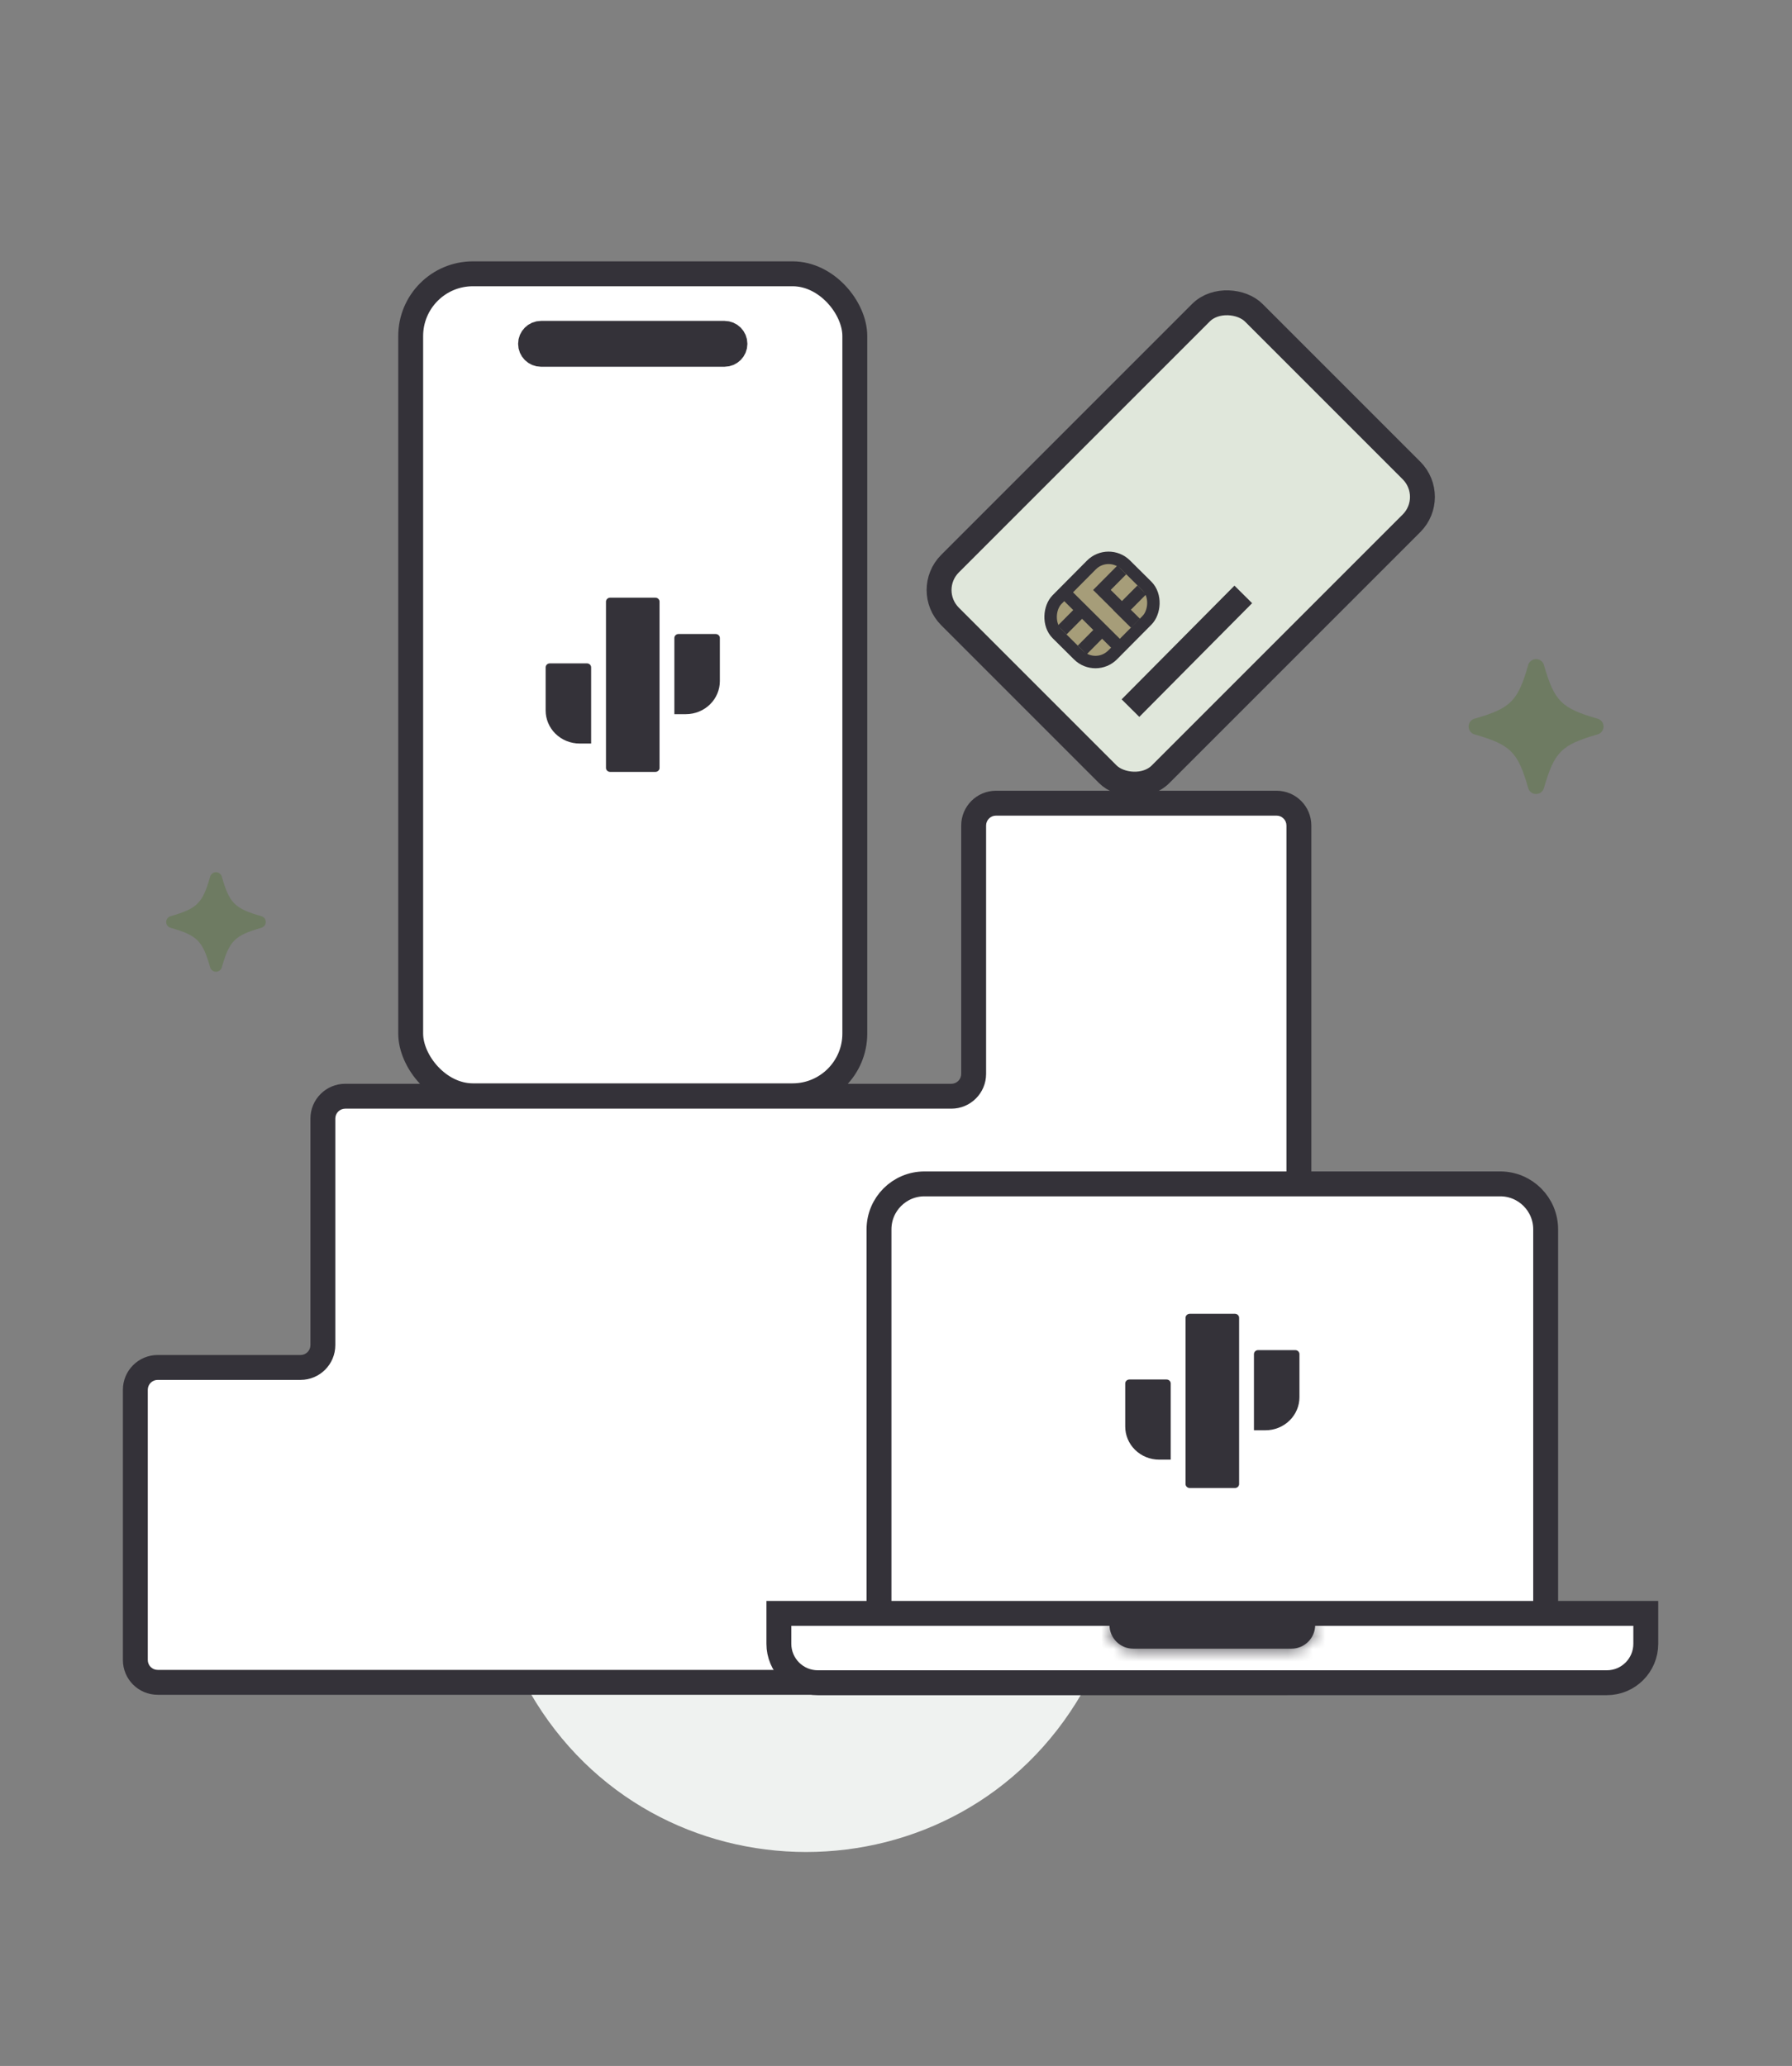 <svg width="144" height="166" viewBox="0 0 144 166" fill="none" xmlns="http://www.w3.org/2000/svg">
<rect x="0" y="0" width="144" height="166" fill="#808080" stroke="none"/>
<g clip-path="url(#clip0_1453_52313)">
<path d="M42.595 136C52.455 153.078 77.104 153.078 86.964 136V136L42.595 136V136Z" fill="#EFF2F0"/>
<path fill-rule="evenodd" clip-rule="evenodd" d="M104.375 66.331C104.375 65.34 103.572 64.536 102.58 64.536H80.035C79.044 64.536 78.24 65.34 78.24 66.331V86.288C78.24 87.279 77.437 88.082 76.446 88.082H27.74C26.749 88.082 25.945 88.886 25.945 89.877V108.08C25.945 109.072 25.142 109.875 24.151 109.875H12.67C11.679 109.875 10.875 110.678 10.875 111.67V133.381C10.875 134.372 11.679 135.176 12.67 135.176H103.411C104.402 135.176 105.206 134.372 105.206 133.381V110.353C105.206 110.089 104.992 109.875 104.728 109.875V109.875C104.464 109.875 104.25 109.661 104.25 109.397V95.726C104.25 95.692 104.278 95.664 104.313 95.664V95.664C104.347 95.664 104.375 95.636 104.375 95.601V66.331Z" fill="white"/>
<path d="M80.035 65.536H102.58V63.536H80.035V65.536ZM79.24 86.288V66.331H77.24V86.288H79.24ZM76.446 87.082H27.74V89.082H76.446V87.082ZM24.945 89.877V108.08H26.945V89.877H24.945ZM24.151 108.875H12.67V110.875H24.151V108.875ZM9.875 111.67V133.381H11.875V111.67H9.875ZM12.67 136.176H103.411V134.176H12.67V136.176ZM106.206 133.381V110.353H104.206V133.381H106.206ZM105.25 109.397V95.726H103.25V109.397H105.25ZM103.375 66.331V95.601H105.375V66.331H103.375ZM104.313 96.664C104.899 96.664 105.375 96.188 105.375 95.601H103.375C103.375 95.084 103.795 94.664 104.313 94.664V96.664ZM105.25 95.726C105.25 96.244 104.83 96.664 104.313 96.664V94.664C103.726 94.664 103.25 95.139 103.25 95.726H105.25ZM104.728 108.875C105.016 108.875 105.25 109.109 105.25 109.397H103.25C103.25 110.213 103.912 110.875 104.728 110.875V108.875ZM106.206 110.353C106.206 109.537 105.544 108.875 104.728 108.875V110.875C104.439 110.875 104.206 110.641 104.206 110.353H106.206ZM103.411 136.176C104.954 136.176 106.206 134.925 106.206 133.381H104.206C104.206 133.82 103.85 134.176 103.411 134.176V136.176ZM9.875 133.381C9.875 134.925 11.126 136.176 12.67 136.176V134.176C12.231 134.176 11.875 133.82 11.875 133.381H9.875ZM12.67 108.875C11.126 108.875 9.875 110.126 9.875 111.67H11.875C11.875 111.231 12.231 110.875 12.67 110.875V108.875ZM24.945 108.08C24.945 108.519 24.59 108.875 24.151 108.875V110.875C25.694 110.875 26.945 109.624 26.945 108.08H24.945ZM27.74 87.082C26.197 87.082 24.945 88.334 24.945 89.877H26.945C26.945 89.438 27.301 89.082 27.74 89.082V87.082ZM77.24 86.288C77.24 86.727 76.885 87.082 76.446 87.082V89.082C77.989 89.082 79.24 87.831 79.24 86.288H77.24ZM102.58 65.536C103.019 65.536 103.375 65.892 103.375 66.331H105.375C105.375 64.787 104.124 63.536 102.58 63.536V65.536ZM80.035 63.536C78.492 63.536 77.24 64.787 77.24 66.331H79.24C79.24 65.892 79.596 65.536 80.035 65.536V63.536Z" fill="#343239"/>
<rect x="33.002" y="22" width="35.688" height="66.047" rx="5" fill="white" stroke="#343239" stroke-width="2"/>
<path d="M48.694 61.703C48.694 61.88 48.848 62.023 49.033 62.023H52.664C52.848 62.023 52.998 61.88 52.998 61.703V48.343C52.998 48.167 52.848 48.023 52.664 48.023H49.033C48.848 48.023 48.694 48.167 48.694 48.343V61.703Z" fill="#343239"/>
<path d="M46.578 59.743H47.502V53.623C47.502 53.447 47.353 53.303 47.169 53.303C46.468 53.303 45.768 53.303 45.067 53.303L44.18 53.303C43.995 53.303 43.846 53.447 43.846 53.623V57.086C43.846 57.78 44.125 58.447 44.624 58.944C45.138 59.455 45.842 59.743 46.578 59.743Z" fill="#343239"/>
<path d="M54.189 57.383H55.114C55.849 57.383 56.554 57.095 57.068 56.583C57.566 56.087 57.846 55.42 57.846 54.726V51.263C57.846 51.087 57.696 50.943 57.511 50.943L56.63 50.943C55.928 50.943 55.225 50.943 54.523 50.943C54.338 50.943 54.189 51.087 54.189 51.263V57.383Z" fill="#343239"/>
<path d="M43.476 26.83L58.216 26.83C58.656 26.83 59.012 27.186 59.012 27.626C59.012 28.065 58.656 28.422 58.216 28.422L43.476 28.422C43.036 28.422 42.68 28.065 42.68 27.626C42.68 27.186 43.036 26.83 43.476 26.83Z" fill="#343239" stroke="#343239" stroke-width="2.093"/>
<path d="M70.634 98.778C70.634 96.761 72.27 95.125 74.287 95.125H120.552C122.57 95.125 124.205 96.761 124.205 98.778V130.002H70.634V98.778Z" fill="white" stroke="#343239" stroke-width="2"/>
<path d="M95.267 119.243C95.267 119.42 95.422 119.563 95.607 119.563H99.238C99.422 119.563 99.572 119.42 99.572 119.243V105.883C99.572 105.707 99.422 105.563 99.238 105.563H95.607C95.422 105.563 95.267 105.707 95.267 105.883V119.243Z" fill="#343239"/>
<path d="M93.151 117.283H94.076V111.163C94.076 110.987 93.927 110.843 93.742 110.843C93.042 110.843 92.341 110.843 91.641 110.843L90.754 110.843C90.569 110.843 90.42 110.987 90.42 111.163V114.626C90.42 115.32 90.699 115.987 91.198 116.483C91.712 116.995 92.416 117.283 93.151 117.283Z" fill="#343239"/>
<path d="M100.763 114.923H101.688C102.423 114.923 103.127 114.635 103.641 114.123C104.14 113.627 104.42 112.96 104.42 112.266V108.803C104.42 108.627 104.27 108.483 104.085 108.483L103.203 108.483C102.501 108.483 101.799 108.483 101.097 108.483C100.912 108.483 100.763 108.627 100.763 108.803V114.923Z" fill="#343239"/>
<path d="M63.588 129.635H62.588V130.635V132.077C62.588 133.806 63.989 135.207 65.717 135.207H129.122C130.85 135.207 132.251 133.806 132.251 132.077V130.635V129.635H131.251H63.588Z" fill="white" stroke="#343239" stroke-width="2"/>
<mask id="path-10-inside-1_1453_52313" fill="white">
<path d="M89.155 130.56H105.685V130.56C105.685 131.615 104.829 132.471 103.774 132.471H91.066C90.01 132.471 89.155 131.615 89.155 130.56V130.56Z"/>
</mask>
<path d="M89.155 130.56H105.685V130.56C105.685 131.615 104.829 132.471 103.774 132.471H91.066C90.01 132.471 89.155 131.615 89.155 130.56V130.56Z" fill="#343239"/>
<path d="M89.155 132.56H105.685V128.56H89.155V132.56ZM103.774 130.471H91.066V134.471H103.774V130.471ZM91.066 130.471C91.115 130.471 91.155 130.511 91.155 130.56H87.155C87.155 132.72 88.906 134.471 91.066 134.471V130.471ZM103.685 130.56C103.685 130.511 103.725 130.471 103.774 130.471V134.471C105.934 134.471 107.685 132.72 107.685 130.56H103.685Z" fill="#343239" mask="url(#path-10-inside-1_1453_52313)"/>
<rect x="74.219" y="47.41" width="34.514" height="23.93" rx="3" transform="rotate(-45 74.219 47.41)" fill="#E0E7DB" stroke="#343239" stroke-width="2"/>
<path d="M90.841 56.897L99.907 47.761" stroke="#343239" stroke-width="2"/>
<rect x="88.038" y="54.001" width="6.3" height="7.814" rx="1.945" transform="rotate(-135.22 88.038 54.001)" fill="#A69D79" stroke="#343239"/>
<path d="M85.605 47.683L89.904 51.95" stroke="#343239"/>
<path d="M91.234 50.069L88.547 47.403L90.147 45.791" stroke="#343239"/>
<path d="M91.234 50.069L90.159 49.003L91.759 47.391" stroke="#343239"/>
<path d="M86.96 52.229L88.56 50.616" stroke="#343239"/>
<path d="M85.347 50.628L86.948 49.016" stroke="#343239"/>
<path d="M17.822 77.731C17.762 77.939 17.572 78.082 17.355 78.082C17.139 78.082 16.949 77.939 16.889 77.731C16.272 75.582 15.856 75.166 13.707 74.548C13.499 74.489 13.355 74.298 13.355 74.082C13.355 73.866 13.499 73.675 13.707 73.616C15.856 72.998 16.272 72.582 16.889 70.433C16.949 70.225 17.139 70.082 17.355 70.082C17.572 70.082 17.762 70.225 17.822 70.433C18.439 72.582 18.855 72.998 21.004 73.616C21.212 73.675 21.355 73.866 21.355 74.082C21.355 74.298 21.212 74.489 21.004 74.548C18.856 75.166 18.439 75.582 17.822 77.731Z" fill="#6E7B62"/>
<path d="M124.066 63.323C123.985 63.605 123.728 63.799 123.434 63.799C123.141 63.799 122.883 63.605 122.803 63.323C121.966 60.411 121.402 59.847 118.489 59.01C118.208 58.929 118.013 58.671 118.013 58.378C118.013 58.085 118.207 57.827 118.489 57.746C121.402 56.91 121.966 56.345 122.803 53.433C122.883 53.151 123.141 52.957 123.434 52.957C123.728 52.957 123.985 53.151 124.066 53.433C124.903 56.345 125.467 56.909 128.379 57.746C128.662 57.827 128.855 58.086 128.855 58.378C128.855 58.671 128.662 58.929 128.379 59.01C125.468 59.847 124.903 60.411 124.066 63.323Z" fill="#6E7B62"/>
</g>
<defs>
<clipPath id="clip0_1453_52313">
<rect width="144" height="166" fill="white"/>
</clipPath>
</defs>
</svg>
